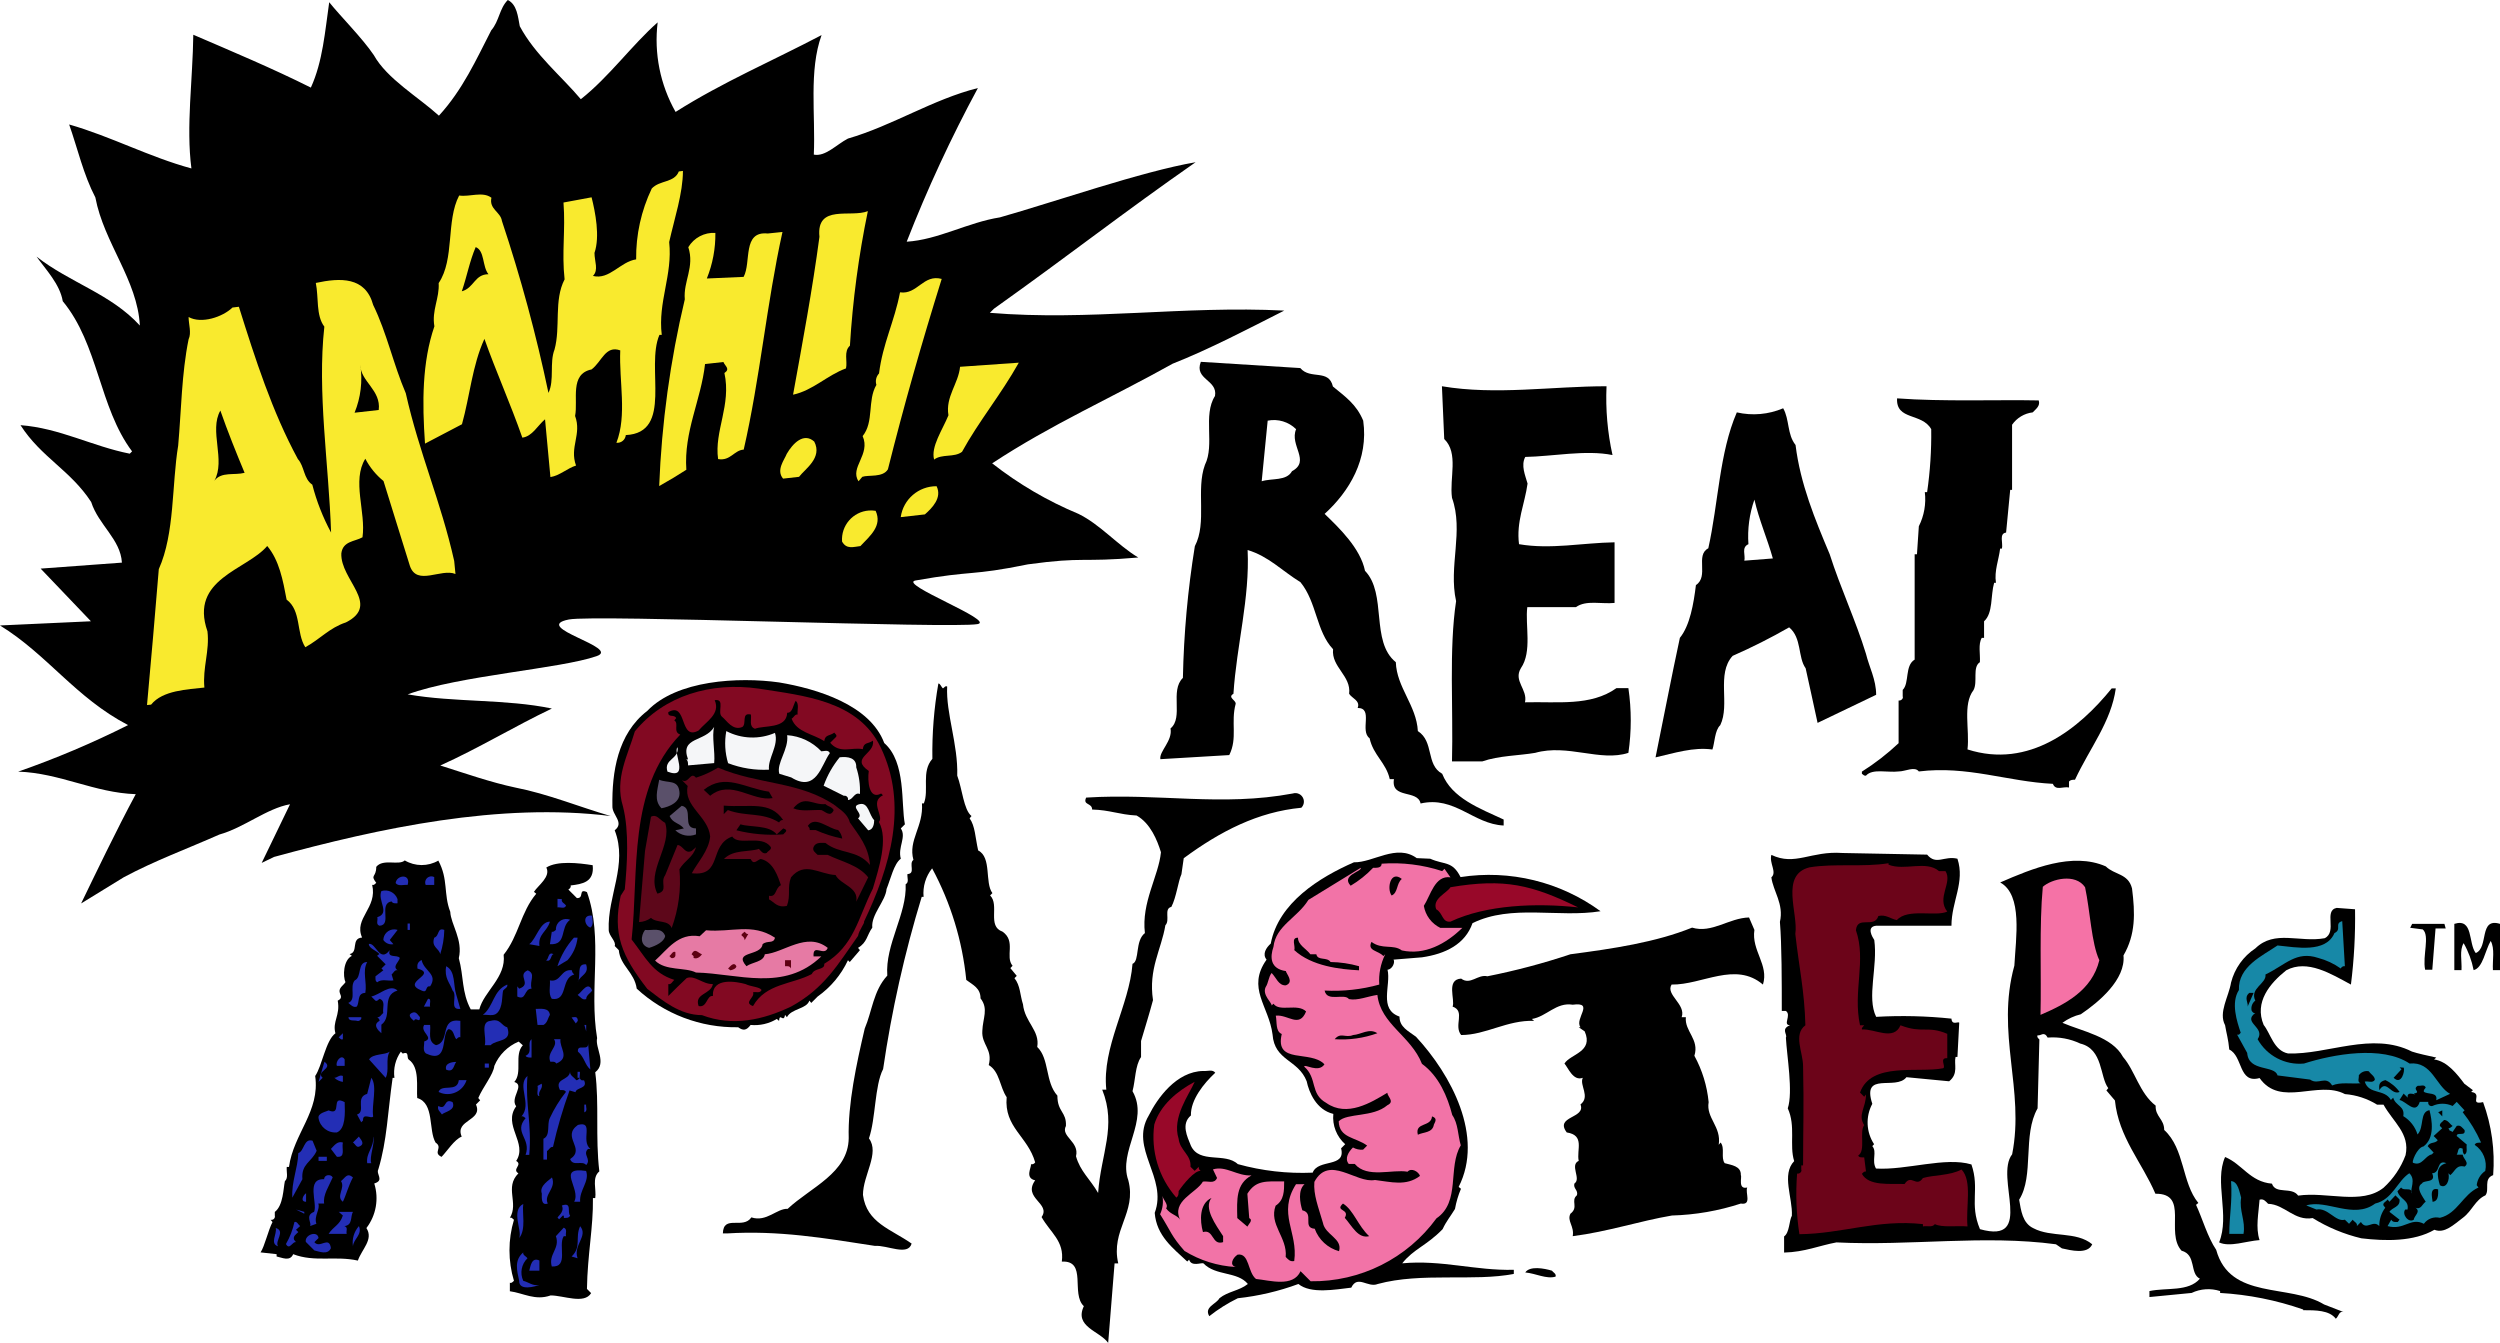 <?xml version="1.0" encoding="utf-8"?>
<!-- Generator: Adobe Illustrator 16.0.0, SVG Export Plug-In . SVG Version: 6.00 Build 0)  -->
<!DOCTYPE svg PUBLIC "-//W3C//DTD SVG 1.1//EN" "http://www.w3.org/Graphics/SVG/1.1/DTD/svg11.dtd">
<svg version="1.1" id="Layer_1" xmlns="http://www.w3.org/2000/svg" xmlns:xlink="http://www.w3.org/1999/xlink" x="0px" y="0px"
	 width="1000px" height="537.158px" viewBox="-202.36 152.366 1000 537.158" enable-background="new -202.36 152.366 1000 537.158"
	 xml:space="preserve">
<title>aaahh-real-monsters</title>
<g>
	<path d="M20.882,241.465c-4.303,2.562,5.397,5.327,0.547,4.167l-1.503-2.186l0.854-0.751c1.708-0.717,6.011,2.903,4.064,1.092
		L20.882,241.465z"/>
	<path d="M-118.966,324.759c1.605,0.956-4.438-1.127-0.613-2.937C-119.614,322.642-120.127,323.871-118.966,324.759z"/>
	<polygon points="-120.878,351.499 -120.365,344.498 -122.927,351.329 	"/>
	<path d="M311.334,276.606c-40.229-2.049-78.069,4.201-117.751,0.888l1.639-1.64c31.863-22.71,51.228-38.078,80.664-58.602
		c-21.514,3.688-56.759,15.982-78.272,22.061c-12.841,2.015-24.794,8.982-37.294,9.733c8.226-21.055,17.737-41.585,28.481-61.471
		c-18.166,4.576-34.15,15.06-51.977,20.217c-4.576,2.356-9.016,7.342-13.661,6.42c0.718-15.982-2.049-33.605,3.108-47.812
		c-19.465,10.245-39.478,18.749-58.397,30.736c-6.16-10.867-8.675-23.423-7.172-35.824c-10.246,9.016-19.466,21.856-30.735,30.735
		c-7.718-9.187-18.372-17.826-24.418-29.198c-0.751-3.859-1.093-8.64-4.781-10.484c-3.414,3.416-3.414,8.436-6.624,12.124
		c-6.046,11.748-11.374,23.701-20.936,34.15c-8.265-7.513-20.729-14.685-26.057-24.247c-4.61-6.83-13.422-15.606-17.827-21.139
		c-1.673,11.577-2.562,23.7-7.342,34.15c-15.436-7.718-31.248-14.343-47.025-21.139c-0.205,17.826-2.938,36.746-0.751,53.479
		c-16.94-4.61-32.205-12.806-48.904-17.587c3.415,9.733,5.702,20.012,10.484,29.199c3.415,18.168,16.869,33.058,17.792,51.226
		c-11.577-12.67-27.901-17.075-41.322-27.56c3.689,5.157,9.356,11.03,10.484,17.826c14.31,17.281,14.515,42.45,27.73,60.071
		l-0.923,0.922c-14.89-2.936-28.105-10.245-43.713-11.406c8.265,12.875,20.013,18.032,28.276,30.736
		c2.938,9.187,11.749,14.89,12.295,24.247l-32.512,2.391l20.115,21.07l-36.37,1.674c19.09,11.748,30.121,28.823,51.226,39.854
		c-14.229,7.155-28.912,13.372-43.951,18.612c16.698,0.547,30.495,8.47,47.025,9.017c-7.718,14.309-16.153,31.964-21.856,43.712
		l17.075-10.484c12.294-6.591,25.34-11.372,38.215-17.075c9.902-2.766,18.92-10.45,28.276-12.122l-11.338,23.461l4.951-2.392
		c42.415-11.577,90.191-21.856,134.622-16.357c-12.669-3.688-24.964-8.812-38.18-11.406c-9.562-2.016-20.046-5.67-29.951-8.811
		c15.231-6.831,29.574-15.607,44.636-22.779c-18.374-3.859-38.933-2.391-57.682-5.67c20.492-7.512,61.097-10.243,75.508-15.265
		c10.246-3.415-26.637-11.611-11.031-14.685c10.451-2.049,152.927,3.722,163.48,1.844c7.308-1.332-32.136-16.153-24.794-17.45
		c23.463-4.167,21.789-1.708,44.977-6.455c22.778-3.108,20.935-0.717,44.089-2.732c-8.265-4.952-15.23-13.216-23.905-17.451
		c-12.368-5.149-23.984-11.95-34.527-20.217c23.702-15.607,47.573-26.091,72.196-39.854
		C281.18,292.146,296.992,283.88,311.334,276.606z"/>
	<path d="M374.513,461.875c-6.625-3.654-3.141-12.842-9.732-17.077c-0.547-10.243-8.471-17.45-8.812-27.558
		c-10.245-8.265-3.415-27.321-12.327-36.542c-1.844-9.015-10.246-17.076-16.154-22.778c9.905-9.016,17.622-21.856,15.436-37.292
		c-2.766-6.625-7.171-9.563-12.122-13.661c-1.675-7.172-9.017-2.595-13.047-7.376l-39.784-2.494
		c-2.767,7.138,6.83,7.138,5.669,13.661c-4.951,7.718,0,19.466-4.03,27.56c-3.654,9.904,0.923,23.12-4.029,32.512
		c-2.826,17.431-4.425,35.039-4.781,52.695c-5.328,5.156,0.375,15.811-4.951,20.217c0.921,4.952-4.611,9.186-4.064,12.294
		l27.56-1.639c3.415-6.83,0.546-13.046,2.561-20.489c0.206-1.47-3.415-2.563-0.887-4.031c1.264-19.5,6.59-38.215,5.669-57.509
		c8.47,2.561,13.66,8.264,21.139,12.874c6.59,8.06,6.249,19.637,13.046,26.809c-0.751,7.172,7.341,10.655,6.421,17.827
		c1.092,1.811,4.574,2.731,3.414,5.67c6.421,0,0.717,9.187,4.78,12.122c1.47,6.831,6.593,9.733,8.06,16.359h1.674
		c-1.298,8.093,9.528,4.028,10.656,9.733c13.659-3.108,21.104,8.264,33.229,8.811v-2.391
		C389.403,475.672,378.372,471.608,374.513,461.875z M314.442,340.844c-2.218,4.029-8.093,2.732-12.123,4.029
		c0.752-8.093,1.641-16.152,2.392-24.246c4.123-0.826,8.386,0.455,11.372,3.414C313.349,330.53,321.99,336.78,314.442,340.844
		L314.442,340.844z"/>
	<path d="M440.253,306.864c-0.415,9.241,0.389,18.496,2.391,27.525c-10.654-2.185-24.246,0.581-34.902,0.752
		c-1.809,3.414,0,7.342,0.922,10.655c-1.092,8.093-4.576,15.231-3.414,24.246c12.671,2.186,25.373-0.546,38.215-0.751v24.248
		c-5.123,0.546-11.372-1.263-15.437,1.673h-19.466c-0.922,7.138,2.016,17.793-2.563,24.417c-3.107,5.157,2.768,8.469,1.641,13.661
		c12.875-0.341,26.296,1.673,36.574-5.669h4.783c1.263,8.582,1.263,17.303,0,25.887c-11.236,3.688-24.249-3.688-37.295,0
		c-6.249,1.093-14.513,1.093-21.139,3.415h-12.123c0.547-21.312-1.264-44.806,1.639-64.101c-3.107-13.968,3.142-27.936-1.639-41.323
		c-1.092-7.923,2.767-17.827-3.107-23.53l-0.922-21.105C395.994,310.519,418.398,306.864,440.253,306.864z"/>
	<path d="M613.124,312.533c0.718,2.22-1.126,3.416-2.391,4.782c-3.338,0.388-6.348,2.192-8.264,4.952v26.057h-0.752l-1.639,17.075
		c-2.938,0.376-1.127,4.235-1.673,6.421h-0.719c-0.546,4.61-2.39,8.811-1.672,13.66h-0.718c-1.47,5.122-0.376,12.123-4.03,15.401
		v6.625h-0.921c-1.503,2.562-0.546,6.42-0.752,9.733c-3.107,2.015-0.751,7.889-2.562,11.202c-4.405,5.703-1.468,15.811-2.392,23.7
		c24.623,7.889,44.636-8.265,57.682-24.417h1.639c-1.844,13.386-10.449,23.904-16.323,36.54c-0.923,0-1.844,0-2.391,0.752v2.356
		c-2.22-0.547-5.327,1.469-6.455-1.47c-18.167-0.887-34.151-7.341-53.615-4.951c-1.675-2.185-5.329,0-8.095,0
		c-4.405,0.546-10.451-1.265-13.046,1.674c-0.718,0.17-1.093-0.376-1.639-0.751v-0.854c5.251-3.308,10.168-7.116,14.685-11.371
		v-17.077c0.923,0.172,2.015-0.751,1.639-1.674v-2.56c2.767-2.732,0.751-9.734,4.781-12.124v-42.142h0.924l0.751-11.203
		c2.127-4.216,2.96-8.97,2.39-13.66h0.923c1.209-8.333,1.757-16.75,1.639-25.169c-3.689-6.625-14.138-3.414-13.661-12.328
		C574.74,313.08,596.937,312.192,613.124,312.533z"/>
	<path d="M544.037,413.927c-4.029-13.216-10.244-26.433-14.514-39.854c-5.874-13.968-11.748-28.106-13.661-43.713
		c-3.415-4.235-2.39-10.245-4.951-14.685c-5.852,2.495-12.345,3.069-18.544,1.64c-7.001,16.153-7.376,36.371-11.406,54.368
		c-5.327,2.766,0.376,11.201-4.951,14.719c-0.923,7.513-2.391,16.153-6.421,21.105c-3.416,15.812-6.454,31.794-9.733,47.81
		c7.343-1.672,15.231-4.233,22.746-3.141c0.921-2.562,0.921-7.719,3.141-9.734c4.03-8.264-1.674-20.489,4.951-27.729
		c7.733-3.397,15.28-7.205,22.608-11.406c5.122,4.235,3.415,11.953,6.592,16.358c1.672,7.342,3.142,14.514,4.779,21.857
		l23.428-11.236C548.101,424.206,545.335,419.254,544.037,413.927z M495.373,376.634c0.546-2.186-1.298-5.293,1.639-6.592
		c-0.427-6.043,0.387-12.109,2.39-17.826c1.846,8.094,5.158,15.606,7.377,23.53L495.373,376.634z"/>
	<path fill="#F9EA2E" d="M-5.79,231.459c-1.023,4.576,3.689,5.669,4.201,9.289c7.513,22.552,13.726,45.516,18.612,68.779
		c2.459-5.156,0.341-12.021,2.425-17.348c2.492-9.016-0.341-19.671,4.029-28.072c-1.195-10.826,0.409-19.534-0.444-30.735
		l11.236-2.083c1.502,5.942,3.415,15.675,1.161,22.232c0,3.415,1.741,6.83-0.615,9.221c6.625,1.674,10.928-5.703,17.281-6.625
		c-0.114-9.803,2.023-19.5,6.249-28.346c3.177-3.414,9.016-2.219,10.825-6.83l1.64-0.205c0,8.947-3.414,19.09-5.498,28.447
		c1.434,13.251-4.577,23.906-2.972,37.122H61.42c-5.636,13.012,5.669,39.171-13.456,40.093c-0.179,1.878-1.846,3.256-3.723,3.078
		c-0.012-0.002-0.022-0.003-0.034-0.003c4.303-11.065,1.025-24.487,1.536-36.951c-5.94-2.152-7.341,4.508-11.474,7.616
		c-8.88,1.81-5.328,12.157-6.591,18.612c2.731,7.411-2.322,12.431,0.375,19.842c-3.415,1.024-6.454,3.996-10.244,4.61
		c-0.718-7.616-1.538-16.46-2.153-23.121c-3.072,2.596-5.087,6.831-9.082,7.342C1.792,313.762-4.048,300.785-8.59,287.91
		c-4.884,10.69-5.805,22.779-8.981,34.151l-14.787,7.753c-1.162-16.529-1.162-32.58,3.756-46.923
		c-1.126-6.387,2.084-11.201,1.708-17.28c6.489-9.665,2.869-24.896,8.197-35.039C-14.464,231.221-9.374,228.795-5.79,231.459z"/>
	<path d="M-6.984,262.059c-5.566,0-5.771,5.532-10.654,6.83c2.049-5.943,3.142-12.124,5.564-17.69
		C-8.418,252.701-9.512,258.882-6.984,262.059z"/>
	<path fill="#F9EA2E" d="M144.781,236.821c-3.674,17.746-6.071,35.732-7.172,53.822c-2.562,2.288-0.921,6.181-1.57,9.083
		c-7.479,2.698-13.217,8.812-21.174,10.519c3.791-20.935,7.719-41.903,10.552-63.146C124.086,233.85,137.95,239.587,144.781,236.821
		z"/>
	<path fill="#F9EA2E" d="M83.789,245.529c0.082,6.245-1.079,12.444-3.415,18.237l14.718-0.649c3.143-5.84-0.615-18.407,9.631-17.348
		l5.907-0.615c-6.351,28.72-8.946,58.466-15.503,87.051c-3.86,0.239-5.294,4.644-10.246,3.79
		c-1.604-11.202,5.362-21.549,2.526-34.424c2.426-1.674,0.308-2.664-0.408-4.406l-7.344,0.82
		c-1.604,14.411-8.538,26.979-7.479,42.278c-2.972,1.947-7.172,4.474-10.859,6.523c0.979-25.17,4.412-50.183,10.244-74.688
		c-0.648-7.24,3.997-12.841,1.401-20.866C75.224,247.459,79.399,245.26,83.789,245.529z"/>
	<path fill="#F9EA2E" d="M-53.089,274.353c5.466,11.167,8.128,23.906,13.046,35.312c5.361,23.905,14.036,43.303,19.363,67.071
		l0.513,5.226c-5.771-2.391-15.436,4.986-18.235-3.245c-3.723-12.157-6.831-21.719-10.554-33.946
		c-3.012-2.438-5.489-5.472-7.273-8.913c-5.465,8.742,0.307,21.275-1.127,31.419c-3.176,1.775-7.82,1.468-8.469,6.42
		c-0.479,10.62,15.946,20.49,1.844,27.627c-6.626,2.185-10.246,6.625-16.256,9.938c-3.654-5.669-1.536-14.65-7.479-19.056
		c-1.469-7.751-2.937-15.709-7.752-21.446c-8.128,9.631-31.248,13.08-23.905,34.151c0.922,7.82-1.981,14.445-1.23,22.472
		c-6.83,0.785-16.699,1.093-21.31,6.828l-1.639,0.172c1.639-18.065,3.244-36.302,4.713-54.368c6.42-14.31,5.156-33.672,7.751-49.416
		c1.265-14.139,1.367-28.79,4.167-42.518c1.23-2.562,0-6.079,0-8.914c5.09,2.869,13.661,0,17.554-3.791l2.562-0.307
		c6.59,21.002,13.318,41.971,23.598,60.924c2.664,2.937,2.22,7.854,5.771,10.246c1.723,6.666,4.245,13.099,7.513,19.158
		c-0.921-27.525-5.601-56.042-2.697-82.372c-3.416-4.474-2.221-11.714-3.416-17.485C-66.304,263.458-56.196,262.946-53.089,274.353z
		"/>
	<path fill="#F9EA2E" d="M174.322,263.937c-8.094,25.92-15.061,50.44-21.515,76.156c-2.082,3.415-7.752,2.118-10.246,3.005
		l-1.503,1.775c-3.653-5.464,4.919-10.688,1.641-18.065c4.645-5.772,1.811-14.206,5.498-20.491
		c-0.494-1.605-0.089-3.352,1.059-4.576c1.47-11.953,6.183-20.798,8.4-32.443C164.589,270.323,166.946,261.921,174.322,263.937z"/>
	<path d="M-50.868,316.358l-9.664,1.092c2.479-6.063,3.269-12.683,2.287-19.159C-58.176,304.985-49.879,308.333-50.868,316.358z"/>
	<path d="M-104.519,341.493c-4.131,1.094-9.289-0.581-12.09,3.176c4.61-8.229-2.218-20.046,2.393-28.072
		C-111.349,324.827-107.762,333.741-104.519,341.493z"/>
	<path fill="#F9EA2E" d="M205.16,297.438c-7.139,12.773-16.085,23.531-22.711,35.654c-3.107,2.391-8.059,0.718-11.166,3.107
		c-1.4-5.122,3.415-11.987,5.736-17.724c-1.265-7.376,3.996-12.636,4.646-19.397L205.16,297.438z"/>
	<path fill="#F9EA2E" d="M123.335,328.994c3.415,6.523-3.757,10.996-6.079,14.104l-6.385,0.717
		c-2.905-3.415,0.579-7.581,1.467-9.903C114.73,329.779,119.1,325.203,123.335,328.994z"/>
	<path fill="#F9EA2E" d="M172.273,346.854c2.288,4.61-1.776,8.708-4.679,11.27l-9.664,1.092
		C158.938,352.084,165.07,346.801,172.273,346.854z"/>
	<path fill="#F9EA2E" d="M147.889,356.69c2.767,6.01-2.221,10.006-6.079,14.104c-2.731,0.308-5.566,1.435-7.342-1.809
		c-0.458-6.397,4.354-11.954,10.752-12.412C146.111,356.509,147.007,356.548,147.889,356.69z"/>
	<path d="M151.338,449.58c8.812,7.718,6.625,24.246,8.266,32.511l-1.641,1.641c2.356,3.415-1.298,7.546,0,12.122
		c-2.767,2.016-4.064,8.095-5.702,12.124c-0.375,4.781-6.249,10.246-5.703,15.436c-2.221,3.108-2.016,5.874-5.703,8.095l0.752,0.923
		l-4.064,4.746l-0.718-0.718c-2.715,5.809-6.893,10.812-12.123,14.515l-2.562,2.563l-0.751-0.924
		c-1.093,3.415-7.172,3.142-8.981,6.626l-0.752-0.923c-0.546,3.415-2.187-1.093-2.39,2.392l-0.923-0.751
		c-3.137,1.897-6.8,2.736-10.451,2.39c-1.672,2.221-2.937,2.391-4.984,0.921c-15.006,0.26-29.534-5.268-40.572-15.436
		c-0.922-6.59-6.625-9.186-7.171-15.4l-1.639-1.674c0.716-1.844-2.393-4.03-2.393-6.421c-0.546-13.661,7.719-26.092,2.393-39.854
		c4.028-3.144-1.128-6.079-0.923-9.732c-0.205-13.422,2.015-28.858,13.969-38.045c11.746-12.294,36.54-13.66,52.694-11.373
		C124.531,427.894,145.635,434.314,151.338,449.58z"/>
	<path fill="#820922" d="M149.87,451.219c11.2,23.154,3.859,47.813-6.625,69.805c0.375,0.546-2.016,3.415-2.391,5.703
		c-8.061,11.373-13.387,20.935-26.81,28.276c-11.2,5.328-23.325,8.095-35.617,3.415c-8.847,0-15.813-5.874-21.858-10.484
		c-10.244-13.216-13.967-22.026-10.654-37.259l1.639-2.595c0.923-9.562,1.846-23.153-0.751-33.229
		c-3.416-11.03,2.049-20.489,4.781-29.95c11.782-14.344,30.497-19.841,49.62-17.075C118.997,430.66,140.855,432.504,149.87,451.219z
		"/>
	<path d="M174.834,427.725c0.58-0.377,0.921-1.129,1.673-0.752c-0.547,10.654,4.406,23.154,4.03,35.653
		c2.016,5.326,2.562,13.659,5.703,16.153l-0.752,0.922c2.221,3.107,2.221,7.513,3.416,12.841c5.499,2.766,2.561,12.874,5.702,17.076
		l-0.921,0.921c3.859,3.825-1.298,12.295,4.951,14.479c5.533,3.859,0.923,9.938,4.031,13.661l-0.89,0.922l2.562,3.108l-0.922,0.921
		c2.391,2.938,2.219,6.83,3.416,10.451c0.716,7.171,6.829,10.484,5.702,17.074c4.952,4.781,3.108,13.969,8.06,19.467
		c0,6.625,3.689,6.42,3.415,12.123c-2.22,4.235,5.498,6.251,4.031,12.123c1.672,6.045,5.702,9.188,8.844,14.686
		c1.092-15.606,7.513-26.637,1.641-41.322h1.638c-1.81-17.076,9.188-33.604,10.485-50.338c2.936-1.095,0.921-9.187,4.951-12.295
		c-1.469-12.294,5.498-22.778,6.421-32.341c-1.47-4.781-4.201-11.577-9.734-14.685c-7.138-0.376-10.653-2.22-17.792-2.392
		c0-2.765-3.858-1.639-2.39-4.779c28.993-1.844,54.161,3.688,82.644-1.641c1.799-0.57,3.718,0.423,4.289,2.22
		c0.392,1.234,0.055,2.582-0.873,3.484c-17.28,1.639-32.342,9.356-47.026,20.183l-0.923,6.42c-1.297,2.767-2.013,9.187-4.028,13.046
		c-3.143,0.752-0.377,5.328-2.39,7.344c-1.675,9.936-6.831,17.449-4.953,29.949c-1.468,5.498-3.142,10.825-4.78,16.358v6.421
		c-2.392,3.415-2.221,9.187-3.415,13.658c6.83,11.954-5.874,23.907-1.675,35.653c3.416,13.046-7.138,19.844-4.03,33.23h-1.467
		c-0.923,10.654-1.641,21.139-2.562,31.795c-3.415-4.782-13.661-6.421-9.733-14.687c-5.328-4.985,1.469-18.373-8.811-17.826
		c1.093-8.264-4.61-11.577-8.094-17.827c3.858-5.498-7.718-7.513-2.563-14.686c-4.233-0.92-1.469-5.155-1.672-6.42
		c0.657,0.105,1.314-0.189,1.672-0.751c-2.936-10.449-12.499-13.968-11.404-26.09c-2.767-4.03-2.767-10.246-7.172-12.841
		c1.672-6.421-2.938-8.095-2.563-13.661c0.17-5.124,2.563-8.811-0.717-13.011c0-4.064-2.937-5.328-5.703-7.377
		c-1.566-15.635-6.208-30.803-13.661-44.636c-2.571,3.218-3.795,7.307-3.415,11.408h-0.751
		c-6.876,22.536-12.036,45.564-15.437,68.881c-3.415,6.59-2.936,19.841-5.669,27.73c4.405,5.874-2.39,14.685-2.39,22.607
		c1.469,11.201,11.202,13.66,19.466,19.467c-1.469,5.121-9.732,0.546-14.685,0.921c-20.218-3.142-38.591-6.249-59.15-4.985h-1.672
		c0.205-7.685,8.093-1.469,11.405-6.42c6.046,2.015,10.246-3.654,14.515-3.415c9.188-8.607,24.247-14.311,24.418-28.276
		c-0.376-13.662,3.107-29.746,6.421-43.885c2.936-6.83,3.415-15.061,9.016-21.139c-0.923-12.5,7.889-24.623,7.341-36.542
		c1.469-0.752,0.548-2.596,0.718-4.064c3.415-0.17,0.377-4.2,2.39-5.67c-2.185-7.923,4.064-13.249,3.416-22.607h0.751
		c2.187-5.326-1.126-12.669,3.415-17.825c-0.153-10.094,0.647-20.18,2.392-30.121C173.741,425.709,174.117,427.178,174.834,427.725z
		"/>
	<path d="M86.487,439.096c1.844,1.469,4.233,5.702,8.093,4.064c1.846-1.298-0.546-5.908,3.415-4.987
		c0.342,2.016-0.921,4.782,1.641,5.704c3.415-1.469,12.669,0.17,12.874-6.42c2.186,0.17,2.391-3.143,3.416-4.781
		c1.467,1.264,0.579,3.653,0.751,5.497c-1.093-0.17-1.469,1.128-2.392,1.675c2.016,5.497,8.641,6.044,13.046,8.981
		c0.377-2.733,2.187-2.016,4.03-3.415c0.375,0.579,1.126,0.922,0.751,1.674l-2.39,2.39c3.858,4.577,8.639,1.639,13.044,2.562
		c0.343-2.938,2.187-2.016,4.03-3.415c1.093,5.327-9.356,6.83-1.639,12.123c-0.581,3.858,0,11.781,4.952,9.016l0.717,0.718
		c-5.499,2.595,0.58,8.469-1.64,10.655c3.858,6.829,0,18.544-2.391,26.637c-6.044,11.954-7.343,22.779-19.466,30.122
		c0.377,2.595-3.859,1.468-4.951,4.064c-7.719,4.2-18.374,3.654-23.531,12.839c-4.028-1.468,0.923-3.413,0-5.498
		c1.129-0.375,2.767,0.547,3.416-0.921c-0.718-1.299-4.233-1.299-6.421-2.392c-3.415-0.921-13.421-2.936-13.046,4.781
		c-2.56-0.376-2.219,4.78-5.702,4.029c-1.844-5.157,4.951-4.575,5.702-8.811c-4.028,0.172-7.172-3.688-10.482-2.39
		c-2.562,2.39-4.953,4.779-7.344,7.171v-4.781c1.093,0.376,1.675-1.093,2.391-1.673c-8.811-2.732-11.577-9.152-17.074-16.153
		c2.936-26.809-1.639-60.071,19.466-81.962c-3.107-1.093-0.376-4.406-2.392-5.67l0.751-0.921c-0.751-1.675-3.415,0-3.142-2.392
		c7.719-4.405,4.234,11.748,12.124,7.344c3.143-3.688,8.811-6.627,6.42-12.124C87.955,431.752,84.3,437.457,86.487,439.096z"/>
	<path fill="#F5F6F8" d="M83.31,457.605c-3.825,0.375-6.215,0.58-10.449,0.921c0-0.921,0-2.013-0.751-2.39h0.751
		c-3.415-9.187,6.829-6.83,10.449-13.011C82.286,446.813,83.754,453.063,83.31,457.605z"/>
	<path fill="#F5F6F8" d="M107.625,445.517c1.641,4.986-2.937,10.245-2.39,14.718c-5.575,0.292-11.148-0.594-16.359-2.596
		c-1.25-4.162-1.496-8.563-0.717-12.841C94.208,447.965,101.361,448.227,107.625,445.517z"/>
	<path fill="#F5F6F8" d="M126.168,452.893c1.095,0,2.767-0.751,3.416,0.718c-3.416,4.61-5.326,15.982-15.437,9.731l-4.779-1.467
		c-1.264-4.236,3.858-9.733,3.141-15.437C117.713,446.795,122.59,449.1,126.168,452.893z"/>
	<path fill="#F5F6F8" d="M64.63,461.021c-1.641-5.122,4.78-4.951,4.029-9.732C66.646,453.063,73.646,464.436,64.63,461.021z"/>
	<path fill="#F5F6F8" d="M140.138,459.313c1.144,3.43,1.642,7.042,1.469,10.654c-2.221-0.921-2.767,2.392-4.782,2.392
		c0.19-0.731-0.247-1.478-0.977-1.667c-0.217-0.058-0.445-0.06-0.662-0.008l-8.095-4.029c1.468-4.134,3.641-7.98,6.421-11.373
		C136.824,454.908,140.307,455.454,140.138,459.313z"/>
	<path fill="#5D071A" d="M131.873,474.681c1.263,1.263,4.779,2.938,5.669,6.592c3.688,5.328,7.547,9.733,8.093,17.074
		c-5.123-6.249-12.123-4.233-17.826-8.811c-1.81,0-3.858-0.376-4.748,1.64c-0.579,1.468,0.718,2.22,1.641,3.143h4.029
		c5.532,2.73,12.327,4.028,16.187,8.981l-4.779,9.731c1.092-5.872-6.421-6.828-8.265-10.654c-6.625-0.341-12.328-5.669-17.828,0.923
		c-1.638,4.233,0,7.001-1.638,11.405c-3.859,0.923-4.987-1.469-7.172-2.595v-1.436c3.107,0.718,2.39-3.142,4.781-4.233
		c-1.128-3.142-2.938-9.393-8.094-10.484c-1.64,0.546-2.767,2.562-4.031,0H87.238c3.654-3.859,10.246-2.732,13.967-4.03
		c0.89,0.923,1.641,2.187,3.108,1.641c0.546-0.924,2.015-1.265,1.64-2.392c-3.653-5.122-13.045-0.342-15.401-4.201
		c-9.563,3.416-3.689,16.153-16.188,14.686c2.219-4.234,6.829-9.017,7.341-14.686c-0.716-8.093-10.825-12.123-8.981-20.218
		l-2.39-2.39c2.767,1.844,3.415-3.688,5.702-0.922c3.095-0.969,6.055-2.323,8.813-4.029
		C100.83,466.279,117.735,464.812,131.873,474.681z"/>
	<path fill="#5A506A" d="M69.41,469.047c0.546,4.233-4.029,6.044-7.172,6.625c-3.107-3.144-1.639-7.171-0.921-11.407
		C64.835,465.733,68.864,464.093,69.41,469.047z"/>
	<path d="M106.704,471.608c-8.095,1.467-16.735-7.719-25-0.924l-2.561-2.39c8.641-6.83,16.153-0.718,26.092,0.752L106.704,471.608z"
		/>
	<path d="M131.122,476.388c-1.265,3.108-3.415,0.546-4.954,0c-3.687-0.17-8.092,0.718-11.2-0.716
		c4.577-5.533,7.888-1.128,12.841-1.674C128.935,475.091,130.199,474.92,131.122,476.388z"/>
	<path fill="#F5F6F8" d="M147.309,480.418c0,1.127-0.205,3.859-2.392,4.064l-4.063-4.781c2.596-1.844-3.655-4.781,0.752-5.703
		C145.089,473.28,145.26,478.403,147.309,480.418z"/>
	<path fill="#5A506A" d="M76.035,483.731v2.39c-2.839,1.11-6.063,0.473-8.264-1.639l3.415-0.751
		c-2.049-2.391-4.438-2.016-5.702-4.952l4.849-4.099C75.284,475.672,70.161,483.731,76.035,483.731z"/>
	<path d="M110.938,480.418c-0.921-0.171-1.297,0.375-1.672,0.923c-6.831-4.235-13.046-2.186-20.492-4.953l-1.639,1.641v-3.415
		C97.687,475.467,105.61,472.528,110.938,480.418z"/>
	<path fill="#5D071A" d="M63.707,481.511c2.938,9.016-7.718,19.467-3.107,28.311c4.577-1.126,0.923-4.405,3.107-7.375l4.952-12.09
		c2.22,0.17,2.971,3.823,5.704,2.356l1.672-1.469c-1.126,4.063-4.405,5.156-6.625,8.811c0.728,7.977-0.333,16.016-3.107,23.529
		c-1.298-3.415-5.908-1.844-8.265-4.063c-1.395,1.016-3.058,1.599-4.78,1.674c0.716-8.436,1.639-20.012,2.391-28.481l2.39-13.661
		C60.395,477.857,61.318,480.247,63.707,481.511z"/>
	<path d="M134.537,487.795c-3.671-0.729-7.246-1.875-10.656-3.415h-2.39c0.205-0.751-0.377-1.128-0.718-1.675
		c2.937-4.232,8.06,1.094,12.123,1.675C133.778,485.324,134.351,486.516,134.537,487.795z"/>
	<path d="M108.343,486.121l2.595-2.39c2.39,0.751,0.547,1.672,0,2.39c-6.296,0.45-12.626-0.104-18.749-1.639l1.64-2.39
		C97.687,483.354,105.236,482.262,108.343,486.121z"/>
	<path d="M148.197,490.186h-0.888v-4.064C148.778,486.293,147.856,488.888,148.197,490.186z"/>
	<path d="M369.733,495.854c5.703,2.562,8.811,0.752,12.124,7.344c19.739-3.046,39.883,1.867,56.007,13.659
		c-16.871,2.733-35.62-2.937-51.228,4.782c-2.937,8.436-10.825,12.295-20.216,13.659l-11.373,0.923
		c0.717,0.923-0.375,3.859-2.391,4.03c1.47,6.249-3.688,15.811,4.782,18.749c0,4.2,3.415,5.668,6.59,8.059
		c14.139,15.265,27.32,39.887,17.076,60.071l0.922,0.751c-1.095,2.589-1.896,5.293-2.391,8.06c-1.639,2.767-3.415,4.781-4.951,8.095
		c-6.421,6.625-11.577,7.887-16.153,13.659c15.776-1.468,29.198,2.972,44.635,2.595v1.641c-15.982,3.141-36.951-0.718-54.402,4.028
		c-4.03,1.674-8.06-3.823-10.62,1.469c-6.456,0.752-16.189,2.595-21.141-1.469c-7.815,2.896-15.958,4.813-24.246,5.704
		c-4.048,1.976-7.871,4.381-11.407,7.173c-2.186-3.689,2.767-4.782,4.063-7.173c3.416-2.766,7.89-2.938,11.374-5.704
		c-4.202-5.121-12.841-3.107-17.794-8.264c-0.921-0.341-4.78,1.469-5.703-1.468l-0.751,0.751
		c-5.669-5.327-12.295-10.245-13.011-19.466c5.293-14.138-10.246-25.715-2.392-38.933c3.415-6.83,10.997-17.656,21.856-17.826
		c1.641,0.17,3.655-0.751,4.748,0.717c-4.577,4.235-9.905,10.86-9.733,17.076c-4.03,3.415-1.469,8.436,0,12.122
		c3.415,7.344,13.659,2.563,18.749,7.344c9.741,2.706,19.849,3.859,29.949,3.415c2.187-5.668,13.387-1.81,11.373-9.732l1.64-1.641
		c-3.437-3.046-5.203-7.555-4.747-12.123c-6.831-1.64-9.733-8.64-10.655-13.046c-3.416-8.811-12.875-8.06-13.66-18.749
		c-1.469-11.371-10.451-18.544-2.392-29.915c-1.809-2.221-0.169-4.781,1.675-6.421c3.107-16.358,19.466-26.466,33.263-32.512
		c7.683,0.172,17.074-7.547,25.134-1.673L369.733,495.854z"/>
	<path d="M568.49,494.216c3.653,4.405,6.829,0.341,12.123,1.638c3.108,9.393-2.392,17.075-2.392,26.809h-30.121
		c-4.063,0.376-1.469,4.61-0.751,5.705c1.469,10.653-3.107,22.947,0.751,30.734c10.045-0.574,20.117-0.334,30.121,0.717
		c0.171,2.938,2.938,0.922,3.108,1.674l-0.717,13.66h-0.751c-0.718,2.938,1.297,6.624-2.562,9.732l-17.076-1.639
		c-4.233,5.498-17.998-2.596-13.659,10.655c-2.742,5.108-2.466,11.307,0.717,16.152l-0.717,0.751
		c2.015,2.356-0.377,5.67,1.469,8.981c12.292,0.719,27.729-4.779,38.179-1.638c3.416,9.904-0.922,15.607,3.416,25.887
		c22.232,6.249,5.702-20.765,12.874-29.951c5.123-25.887-6.625-48.289,0.888-75.474c0.581-11.03,3.415-28.276-5.667-33.262
		c12.669-5.499,28.822-12.294,42.243-6.421c3.416,3.416,8.982,2.768,10.484,8.812c1.264,9.938,1.469,18.373-3.415,26.808
		c0.923,9.563-9.733,18.578-17.075,23.529c-2.65,0.64-5.146,1.801-7.343,3.416c7.889,3.415,19.841,5.498,24.246,13.66
		c4.781,5.498,6.592,14.514,13.046,19.465c-0.205,4.405,3.416,5.328,3.416,9.733c8.264,7.549,7.001,21.141,13.66,29.2l-0.922,0.751
		c2.561,5.498,4.576,12.841,8.06,17.997c5.532,20.218,29.231,13.421,43.167,21.856l8.093,3.142c-2.185-0.922-2.185,1.64-3.415,2.562
		c-2.562-3.416-8.06-3.416-13.046-3.416v-0.271c-10.713-3.745-21.898-5.976-33.229-6.626v-0.751
		c-3.758-1.219-7.841-0.95-11.405,0.751l-16.871,1.639v-2.39c6.83-1.469,15.607,0.374,20.184-4.952
		c-4.201-2.015-1.264-9.563-7.343-11.201c-6.626-7.342,3.142-22.949-10.45-22.779c-5.327-12.498-14.719-22.572-16.188-37.293
		l-3.415-4.027l0.751-0.924c-3.415-4.405-2.016-15.606-11.2-17.827c-4.066-1.923-8.563-2.748-13.046-2.39
		c-1.47-2.732-2.768-0.547-4.031-0.922c-0.374,0.752,0.342,1.298,0.718,1.673l-0.718,27.561
		c-6.079,10.654-1.298,26.978-7.377,36.541c0.752,4.233,1.298,9.356,5.705,11.405c7.172,3.825,17.074,1.093,23.528,6.421
		c-1.844,4.199-8.639,2.392-12.123,1.638l-2.391-1.638c-28.857-3.859-58.056,0.718-87.801-0.752c-7,1.298-12.67,3.859-20.936,4.064
		v-6.454c2.187-1.47,2.016-6.421,3.108-8.265c0.376-7.138-4.234-16.53,0.922-21.855c-2.015-6.421,0.718-13.936-2.562-21.105
		c2.188-6.625-0.374-20.936-0.751-28.312c0.751-1.265-2.185-3.416,1.674-4.952c-3.143,0,0.717-4.03-1.674-5.703h-1.639
		c0-11.748,0-26.433-0.752-35.619c1.673-7.172-2.732-12.295-3.415-17.826c2.356-2.016-0.956-5.669,0-8.981
		c9.529,4.574,15.777-1.675,28.448-0.751L568.49,494.216z"/>
	<path d="M-27.03,496.605c4.063,7.513,2.015,13.387,4.78,20.49c0.204,4.952,5.157,11.201,3.415,18.545
		c2.015,7.342,1.094,13.659,4.781,20.49h3.415c1.811-7.172,10.826-12.875,9.733-21.856c6.044-7.548,6.83-17.077,13.046-24.418
		l-0.923-0.751c1.639-2.562,6.83-6.046,4.951-9.733c4.405-2.767,12.841-1.844,18.544-0.923c0.751,6.83-4.234,7.548-8.811,8.095
		c0.172,0.921-0.375,1.264-0.921,1.639l3.414,3.415c3.107,0.171,0.376-4.03,4.03-2.391c6.625,18.544,0.751,38.762,4.063,58.398
		c-0.922,3.858,4.03,9.938-0.751,13.661c1.639,12.668,0,25.885,1.639,39.647c-3.107,2.596-1.093,7.172-1.639,10.689h-0.923
		c0.172,11.747-2.185,22.573-2.39,36.336l1.674,1.675c-2.767,4.574-11.031,0.921-16.188,0.921
		c-6.25,2.187-10.827-0.921-16.324-1.672v-3.416c0.717,0.342,1.092-0.377,1.638-0.751c-2.39-7.963-2.39-16.455,0-24.418
		c-0.546-0.377-0.921-1.128-1.638-0.751c3.653-6.046-2.221-12.125,3.415-17.828c-2.733-1.639,1.844-3.415-0.888-4.951
		c4.746-7.172-5.533-14.31,0-21.856c-2.597-3.415,3.654-8.436-0.751-9.732c3.415-3.859-0.172-10.827,3.415-14.685l-1.675-1.47
		c-4.399,1.835-7.897,5.333-9.732,9.733c-0.342,3.415-4.577,8.436-6.421,12.841l0.752,0.923l-1.675,1.672
		c2.938,6.592-8.639,6.046-5.702,12.841c-2.937,1.128-5.874,5.875-8.06,8.095c-3.688-1.674,0.718-3.689-2.39-5.704
		c-2.938-4.951-0.376-15.777-7.344-17.826c-0.374-4.405,1.093-12.295-3.415-15.402c-0.921-0.751,0.377-3.415-2.39-2.391
		l-0.751-0.751c-2.146,3.047-3.06,6.792-2.562,10.484h-0.718c-2.016,14.139-2.221,24.965-5.703,36.541
		c-1.092,2.016,2.562,4.405-1.639,5.703c1.911,6.1,0.74,12.748-3.143,17.827c2.938,4.575-1.844,8.435-3.416,13.011
		c-9.185-2.016-17.246,0.752-25.885-2.562c-1.297,3.107-4.61,1.298-6.625,0.923v-0.923l-6.421-0.716
		c1.639-2.392,3.108-9.018,4.782-12.125l-0.751-0.921c0.728,0.194,1.477-0.237,1.672-0.967c0.062-0.231,0.062-0.475,0-0.707v-1.469
		c3.415-2.562,3.415-9.528,4.03-12.294c1.469-1.298,0.547-3.689,0.751-5.703h0.888c1.844-13.388,12.5-22.231,10.484-36.37
		c2.767-4.03,4.235-14.31,8.095-17.076c-1.299-4.78,2.014-7.172,0.921-13.046c2.562-1.297,0.547-2.562,0.718-4.029
		c0.17-1.469,1.674-2.22,2.39-3.415c-1.092-2.22-0.921-8.811,2.562-10.484L-62.512,534c3.688-0.751,0.375-6.249,4.985-6.625
		c-3.415-7.718,6.249-11.747,4.03-21.105c0.751,0.343,1.093-0.374,1.639-0.751c-2.562-3.415,0-2.015,0-6.421
		c2.767-3.415,9.016-0.375,11.407-2.562C-36.32,498.983-31.188,499.011-27.03,496.605z"/>
	<path fill="#F273A7" d="M374.513,500.806l0.923-0.921l2.391,3.415c-6.249-0.923-7.924,7.172-10.654,11.405
		c0.643,3.829,3.099,7.111,6.59,8.811h8.811c-6.591,6.421-15.06,11.031-24.213,9.018c-3.416-2.597-7.923-0.205-12.123-3.416
		c-1.844,3.654,2.732,3.416,4.746,5.67l0.751-0.718c-1.856,3.758-2.683,7.941-2.39,12.123c-7.107,1.972-14.489,2.779-21.856,2.39
		c0.923,4.781,7.89,0.924,9.733,3.415c3.415,0.719,7.513-1.125,11.372-1.671c1.297,11.746,13.42,16.355,17.827,27.559
		c6.829,4.951,10.244,13.216,12.123,20.489c2.391,3.415,2.221,8.095,3.415,12.125c-5.327,8.811,0,22.607-9.732,29.197
		c-11.701,16.062-30.469,25.445-50.338,25.17l-4.031-4.029c-2.936,6.59-12.328,3.654-17.825,3.108
		c-3.416-2.733-2.562-10.451-7.344-9.733c-2.014,1.298-3.413,4.233-0.751,4.951c-7.256-0.407-14.298-2.611-20.49-6.421
		c-5.361-6.043-5.361-7.717-9.767-14.685c1.061-2.292,1.383-4.858,0.921-7.343c0.377,1.641,2.597,3.654,1.469,4.953
		c1.675,2.56,4.782,2.766,5.703,4.78c-3.858-7.718,6.42-10.859,9.018-15.437c2.014-0.374,4.574,1.093,5.669-1.468l-1.641-3.416
		c5.156-1.639,9.733,2.767,15.436,2.392c-6.249,3.416-5.872,9.562-5.702,17.074l4.03,3.416c0.546-1.093,2.39-2.562,0.751-3.416
		l-0.751-9.732c3.416-5.498,7.342-4.951,14.718-4.951c0,3.858,0,7.513-3.415,9.732c-2.766,7.547,4.781,12.67,4.03,20.49
		c0.923,0.923,1.673,2.015,3.416,1.641c1.639-11.544-6.831-18.921,0.716-30.736h3.415c-2.731,2.39-1.844,7.514-0.888,10.449
		c4.952,1.128-0.205,7.003,4.952,7.377c1.6,4.392,5.227,7.74,9.732,8.982c1.47-5.157-5.533-6.421-6.454-11.372
		c-1.81-6.251-3.858-11.236-3.415-16.358c5.875-11.031,16.7,0.717,24.246-0.752c6.421,0.752,12.467,2.596,17.998-1.639
		c-0.547-1.674-3.416-3.415-4.985-1.674c-6.046-1.093-16.153,2.767-21.105-3.108h-2.392c-1.844-2.184,0-4.951,1.674-6.589
		c1.225,0.69,2.63,0.999,4.031,0.887l1.639-1.641c-4.576-3.413-11.203-2.936-11.372-9.73c3.415-3.416,13.659-1.47,19.467-6.421
		c3.107-1.469,0-3.416,0-4.987c-6.421,3.859-16.154,9.938-24.453,4.064c-6.591-3.688-3.415-9.733-8.811-14.515
		c0-1.298,5.703,2.732,8.093-0.921c-5.498-5.875-20.012,0.17-17.074-12.124c-2.596-1.094-1.845-4.781-2.392-7.343
		c4.952-0.547,9.357,5.123,12.124-1.674c-3.415-3.413-10.654,0.376-13.046-3.108l-0.751,0.719c0.205-1.093-3.859-4.2-2.391-7.342
		c1.128-1.641,1.128-4.031,2.391-5.669c1.846,1.81,2.767,5.121,5.704,4.951c3.413-1.298,0.17-4.61,0-5.703
		c-6.251-0.922-6.421-5.499-4.953-9.732c0.922-8.436,9.563-11.577,13.969-18.749l20.934-12.841c0.718,1.467-8.095,2.937-4.03,7.172
		c3.311-1.965,6.334-4.379,8.981-7.172c1.297,0,3.415,0.17,3.415-1.641C358.488,497.249,366.711,498.258,374.513,500.806z"/>
	<path fill="#6C0419" d="M553.053,498.244c6.42,2.562,15.061-1.844,20.184,2.562h2.595c2.938,4.61-3.688,10.656,0.718,16.187
		c-4.576,2.188-15.778-1.467-20.184,3.416c-2.596-0.547-4.405-2.356-7.377-1.639c-1.639,5.156-8.434-0.375-8.98,5.703
		c4.234,12.124-1.299,24.417,1.64,38.009h1.674c-0.377,0.547-1.095,0.924-0.923,1.675c5.156-0.377,12.669,4.746,15.437-1.675
		c8.81,3.416,10.655,0,18.714,3.416v9.732c-3.415-0.171-0.376,3.415-1.64,4.031c-9.937,2.014-28.856-2.733-33.262,9.733l1.674,1.672
		l0.716-0.921c0,5.326-3.415,8.093-0.716,12.293c-2.051,2.562,0.716,10.245-2.392,12.124c0.341,0.922,1.469,0.752,2.392,0.752
		l0.716,5.669c-0.716-0.172-1.093,0.375-1.639,0.921c2.767,4.986,11.03,3.859,17.074,4.064c2.767-4.234,4.61,1.639,7.344-2.39
		c4.405-1.298,10.859-0.924,15.436-3.415c4.405,4.609,1.639,15.061,2.39,22.778c-4.233-0.377-10.243,0.547-13.044-0.923
		c-1.095,1.47-3.107,0.546-4.781,0.923v-0.923c-18.169-2.016-32.308,3.859-49.418,4.03c-1.234-8.021-1.544-16.157-0.921-24.248
		c0.921,0.205,2.049-0.718,1.673-1.638v-1.641h0.718c0-14.719,0.376-22.982,0-39.683c0-5.498-4.029-12.67,0.923-16.359
		c-0.341-13.658-2.562-23.325-4.03-36.54c1.297-8.095-6.249-23.7,5.702-26.638c10.076-1.64,21.481,0,31.59-1.64V498.244z"/>
	<path fill="#232EB5" d="M-39.325,506.339c-1.469-0.205-3.688,0.718-4.781-0.751C-43.73,502.274-37.856,501.729-39.325,506.339z"/>
	<path fill="#232EB5" d="M-28.669,506.339h-3.416c-0.537-1.247,0.039-2.694,1.286-3.23c0.686-0.296,1.469-0.263,2.13,0.089V506.339z
		"/>
	<path d="M358.36,503.948c-2.219,1.844-1.468,5.498-4.063,6.624C352.282,507.978,353.749,500.259,358.36,503.948z"/>
	<path fill="#F572A6" d="M631.669,507.262c2.014,9.356,2.56,22.572,5.703,29.197c-2.938,12.123-13.661,17.623-23.53,21.856
		c0.376-15.982-0.546-35.653,0.922-51.226C618.247,503.948,627.808,501.557,631.669,507.262z"/>
	<path fill="#980829" d="M428.882,515.321c-16.529-1.811-36.747-1.093-51.056,5.702c-3.415,0.376-2.938-3.415-5.703-4.951
		c-1.675-4.235,4.233-6.421,5.703-8.811C399.477,503.572,410.508,506.339,428.882,515.321z"/>
	<path fill="#232EB5" d="M-43.355,512.008v1.674c-0.921,0-1.844,0.17-2.39-0.753c-5.328,0.923,0.341,9.393-4.782,9.733
		c-1.673-0.546-0.546-2.185-0.921-3.415c5.328-1.639,0-6.59,1.639-10.449C-47.144,507.956-44.292,509.374-43.355,512.008z"/>
	<path fill="#232EB5" d="M22.385,512.008c-0.375,1.298,1.093,1.674,1.674,2.595c-0.581,1.47-2.22,0.546-3.415,0.719v-3.416
		L22.385,512.008z"/>
	<path d="M739.654,516.072c0.168,10.065-0.38,20.132-1.64,30.12c-7.889-4.233-17.45-10.246-25.887-5.703
		c-6.453,5.157-12.874,12.67-9.015,21.856c2.765,3.416,4.029,10.246,9.73,11.405c15.813,0.548,33.605-8.844,49.59-0.751
		c2.218,0.751,6.453,1.674,9.73,2.392l-0.887,0.751c5.294,0.716,9.357,6.045,12.123,9.733l3.415,2.562l-0.716,0.716
		c4.951,0.582-1.128,5.362,4.78,4.064c3.42,9.331,4.795,19.29,4.03,29.199c-4.03,1.47-1.298,5.875-3.108,8.093
		c-4.063,1.811-5.327,6.218-9.015,8.982c-3.689,2.766-7.344,6.42-11.374,4.781c-8.264,4.782-19.5,4.576-29.233,3.415
		c-6.879-1.64-13.45-4.371-19.464-8.095c-7.344,1.298-11.202-5.497-17.828-5.702c-0.888-0.887-1.81-2.185-3.415-1.639
		c-0.375,5.326-1.673,11.2,0,16.153c-5.327,0.375-11.951,2.937-16.188,0.921c4.405-10.825-2.016-24.246,2.391-34.15
		c6.83,2.766,9.938,9.904,18.748,10.655c1.469,4.405,7.89,1.093,10.484,4.78c11.544-1.672,25.341,3.859,34.151-3.141
		c3.936-3.584,6.956-8.057,8.813-13.046c1.844-8.605-4.954-13.216-8.813-20.184h-2.562c-3.892-2.418-8.306-3.87-12.875-4.234
		c-10.825-5.703-25.715,5.499-34.15-6.421c-8.469,2.392-6.625-8.811-12.123-11.405c-0.375-4.2-1.126-6.42-1.672-9.733
		c-2.733-5.123,1.467-11.372,2.39-17.076c1.429-5.606,4.899-10.478,9.732-13.659c7.719-7.548,17.657-2.221,27.73-4.064
		c5.157-2.562-0.546-11.03,4.781-12.123L739.654,516.072z"/>
	<path fill="#232EB5" d="M34.508,518.633c0,1.64,0.751,3.688-0.716,4.78C31.401,522.662,30.479,518.087,34.508,518.633z"/>
	<path d="M499.402,524.336c-1.262,8.265,5.875,13.967,3.416,21.856c-11.031-9.393-24.246,0.171-36.541,0
		c-2.562,4.03,5.874,7.89,4.03,13.046h1.673c-0.581,5.669,5.498,8.811,3.415,15.436c3.133,5.733,5.072,12.041,5.702,18.544
		c-1.093,6.42,5.158,9.733,4.03,17.076l0.752-0.923c1.844,2.221,0,6.08,1.639,8.265c2.597,0.751,6.625,1.092,6.455,4.781
		c0.547,0.751-1.298,5.875,2.562,4.951c-0.923,2.016,2.014,7.173-2.562,6.421c-8.908,2.916-18.19,4.526-27.561,4.781
		c-13.044,2.22-25.544,6.455-39.683,8.265c0.718-4.03-2.391-6.045-0.922-8.982c3.415-2.595,0-5.156,2.562-7.343
		c0.751-2.049-1.64-2.765-0.923-4.779c2.767-1.844-2.014-7.344,1.674-9.017c-0.923-4.406,2.561-10.245-4.781-11.373
		c-4.952-6.624,7.72-5.531,5.498-11.2c4.065-3.144-0.546-7.718,0.922-10.656c-3.859,1.469-5.873-4.063-7.341-5.702
		c2.39-3.859,11.748-4.577,8.092-12.875l-2.39-1.641h0.717c-2.561-3.413,5.875-10.244-3.107-9.015
		c-6.625-1.093-10.484,4.781-16.358,5.704l0.923,0.751c-10.825-0.376-19.295,5.67-29.199,5.67
		c-3.107-3.826,1.844-9.529-3.415-11.374c1.092-2.765-2.731-10.826,3.415-11.2c3.688,2.766,6.625-1.844,10.484-0.924
		c11.25-2.233,22.349-5.176,33.229-8.81c16.905-2.221,34.15-4.782,48.666-10.656c7.922,2.393,14.717-3.859,22.776-4.064
		L499.402,524.336z"/>
	<path fill="#232EB5" d="M13.403,530.757l-4.063-0.719c2.938-2.218,4.235-9.015,8.266-9.015
		C16.511,525.054,12.823,525.907,13.403,530.757z"/>
	<path fill="#232EB5" d="M25.698,520.272c-4.233,2.971-1.092,10.245-8.093,9.766l0.751-4.984c0.717,0.205,1.093-0.343,1.639-0.718
		c-0.136-2.277,1.603-4.233,3.88-4.37C24.497,519.93,25.121,520.033,25.698,520.272z"/>
	<path fill="#1788A7" d="M735.589,538.85c-0.695-0.115-1.377,0.269-1.639,0.922c-2.726-1.942-5.779-3.377-9.017-4.233
		c-8.811-2.938-13.045,2.765-21.105,6.624c0.546,3.655-6.454,5.499-4.064,10.45c-1.243,0.935-1.819,2.515-1.467,4.031
		c0.375,0.579,0.751,1.125,1.467,0.921c-5.325,3.858,4.235,5.702,0.924,10.484c3.703,6.635,10.978,10.454,18.543,9.733
		c11.577-3.688,31.248-7.342,42.245,0c9.016-0.924,10.482,8.981,16.188,12.123l-5.533,2.562c0.752-3.415-3.415-2.186-4.951-3.415
		c-0.172-0.717,0.375-1.093,0.751-1.64c-0.546-1.469-2.016-0.546-3.143-0.751c-2.56,1.502,1.674,2.595-1.639,3.142
		c2.39,1.298-3.142-1.64-2.391,1.641l-1.674-1.641l-1.639,2.561c2.767,0.547,6.42,6.08,8.093,0.752h3.415
		c-0.196,0.709,0.219,1.444,0.928,1.64c0.233,0.065,0.479,0.065,0.713,0c2.563-1.202,5.53-1.202,8.093,0l1.639-1.64l3.143,3.415
		l-0.751,0.718c2.951,3.713,5.419,7.787,7.342,12.123c-0.921,0.172-2.014-0.17-2.56,0.923c3.418,2.286,5.096,6.428,4.233,10.449
		c-1.909,1.319-3.154,3.398-3.415,5.704l0.717,0.921c-6.248,2.768-8.436,10.484-15.436,12.124c-2.427-0.581-4.965,0.364-6.42,2.392
		c-5.328-2.767-7.89,2.766-14.515,0.921l1.469-2.562c0.579,1.094,1.674,0.923,2.595,0.923l0.718-0.923l-4.03-3.142
		c1.093-1.844,4.404-1.844,4.03-4.951l-1.639-1.639l-2.392,2.56l-0.751-0.921c-0.547,0.921-2.016,1.297-1.64,2.391l0.719,0.922
		c-1.589,2.114-2.43,4.697-2.393,7.342c-2.562-2.766-5.123,2.015-7.341-1.639l-1.641,1.639c0.376-1.298-1.093-1.639-1.639-2.562
		l-1.469,1.641l-1.673-1.641c-3.689,1.094-6.83-4.985-11.373-4.064l-4.064-1.638c8.095-2.562,18.921,5.702,27.561-0.752
		c7-1.639,8.811-8.982,13.659-12.124c2.767,2.596,0.206,6.249,0.923,8.094c0.205-2.937-3.107-0.716-4.2-2.391l-1.469,1.47
		c0.923,3.415,4.746,3.415,4.03,7.341h-0.922c-1.47,1.846,1.297,5.533,3.415,4.064c0.171-1.673,2.936-3.142,0.717-4.78
		c2.219,0.922,2.766-1.674,4.064-2.392c-1.299-2.219-4.235-5.703-1.469-7.341c0.546-1.47,5.874,0,4.03-4.065
		c3.414,0,1.639-5.668,5.702-4.029c-4.404,1.092-3.688,5.156-2.595,8.812c2.595,1.673,4.064-2.187,3.414-4.782l0.751,0.752
		c2.015-1.674,2.392-4.235,5.704-3.415c2.186-1.469-0.581-3.108-0.751-4.782h-2.392c0.751-0.921,0.205-3.413,2.392-2.39
		c0,0.923,0,1.844,0.751,2.39c1.435-0.921,0.546-2.731,0.888-4.028l-4.03-3.416c0-1.843,3.688,0.376,3.143-2.39
		c-0.922-0.922-1.674-2.187-3.143-1.64l-1.639,2.392c-2.22-1.298-0.375,0.546-1.673-1.47c0.75,0,1.127-0.546,1.673-0.922
		c-1.126-0.752-1.844-2.391-3.415-2.391c-0.547,0.718-1.844,1.265-1.673,2.391l0.921,0.922l-3.415,3.107l1.641,1.675
		c-1.095,1.468-3.108,0.547-4.03,2.39l2.39,2.563l-0.751,0.717c-2.766,0.58-3.859,4.78-7.342,3.414
		c-1.092,0.205,1.468-6.249,4.029-6.591c4.611-3.415,3.415-10.484,2.392-14.515c-4.031,0.718-2.016,6.831-4.782,9.733
		c-0.931-3.065-2.963-5.682-5.702-7.342c0.751-4.064-3.107-4.064-4.031-7.376l-0.921,0.92c-2.561-4.574-8.812-2.014-10.45-7.341
		c1.264-0.376,3.107,0.751,4.03-0.718c0-1.469-1.641-2.221-2.392-3.415c-1.553-0.355-3.165,0.301-4.029,1.641
		c0.17,1.093-0.751,2.595,0.716,3.142c-3.858,0.341-8.059-0.547-11.371,0.887c-2.562-4.2-5.498,0-8.811-2.356l-13.046-1.672
		c-1.093-4.202-11.577-1.3-12.123-8.982l-4.064-7.377c0.751,0.375,1.126-0.341,1.47-0.718c-1.47-4.404-4.03-11.953-0.719-17.074
		c-0.374-9.393,9.357-13.661,15.437-17.827c7.513,0.751,19.295,3.141,22.778-4.952c3.108-1.469-0.204-3.859,3.108-4.781
		L735.589,538.85z"/>
	<rect x="-39.325" y="521.775" fill="#232EB5" width="0.923" height="2.561"/>
	<path fill="#E67AA4" d="M107.625,527.443c-0.546,2.595-2.937,0.924-4.952,2.595c-0.579,4.952-11.953,2.563-6.453,8.812
		c2.39-1.673,6.83-1.673,7.341-4.78c7.549-0.547,16.735-9.188,25.17-2.562c-1.263,3.654-6.045-2.049-5.67,3.415h3.107
		c-14.889,14.344-33.433,6.831-50.133,6.454c-4.405-2.221-12.123-0.547-16.356-4.78c4.951-4.407,9.185-11.202,17.826-9.732
		l2.561-2.392C90.141,525.429,98.438,521.399,107.625,527.443z"/>
	<path fill="#232EB5" d="M-46.463,528.367l1.469,1.671c-1.557,0.291-3.137-0.365-4.03-1.671c0.049-2.396,2.028-4.298,4.423-4.251
		c0.436,0.008,0.868,0.082,1.281,0.22L-46.463,528.367z"/>
	<path fill="#232EB5" d="M-24.64,524.336c-0.067,3.308-0.618,6.587-1.639,9.733c-0.377-2.391-3.689-2.767-2.39-6.626
		C-26.484,526.727-27.577,523.243-24.64,524.336z"/>
	<path fill="#5A506A" d="M63.707,526.727c-0.341,2.391-3.858,4.03-6.42,4.781c-3.654-0.923-3.415-4.781-1.639-7.172
		C58.585,524.711,62.239,523.038,63.707,526.727z"/>
	<path fill="#5E0012" d="M96.971,525.907l-1.469,2.562c-0.205-2.392-2.767-1.299,0-3.415
		C95.878,525.429,96.22,526.18,96.971,525.907z"/>
	<path fill="#232EB5" d="M28.669,527.443c-0.37,3.352-1.778,6.505-4.03,9.016l-4.028,2.391c1.385-4.216,3.628-8.101,6.59-11.406
		H28.669z"/>
	<path d="M321.784,534.069h2.391c0.547,2.73,4.235,0.921,5.702,3.107c3.85,0.06,7.672,0.622,11.374,1.675v1.638
		c-7.515-0.376-18.92-1.638-25.887-8.059c0.547-1.674-1.469-4.987,1.469-4.987C316.833,530.38,320.147,531.849,321.784,534.069z"/>
	<path fill="#232EB5" d="M-46.463,532.431c-1.093,3.413,2.938,1.639,4.03,3.107c-0.342,1.639-3.108,3.415-0.888,4.951
		c-1.128-0.376-1.674,1.093-2.392,1.673l0.718,2.357c-2.016,0.375-4.782-0.717-6.421,0.75c-0.921-0.375-0.751-1.467-0.751-2.391
		l3.142-2.39l-0.752-0.718l1.675-1.672l-3.416-3.415l0.923-0.718c-1.298-1.469-4.235-2.22-4.235-4.03
		C-51.994,529.322-50.527,537.723-46.463,532.431z"/>
	<path d="M467.813,530.757c1.845,3.859-3.414,2.39-4.029,4.03c-1.468,0.58-0.546,2.219-0.751,3.414
		c2.219,2.22,6.454-0.547,9.732-0.922c2.813-1.082,5.798-1.639,8.812-1.639c-6.046,5.156-16.528,3.414-22.574,8.265
		c3.415,3.415,2.938,10.243,6.42,13.659c1.394,5.023,3.305,9.888,5.703,14.515c-3.142-2.187-8.093,0.546-12.123,0.921
		c-1.844-3.414-8.265-2.014-9.016-5.702h-6.42c-1.665,3.901-5.491,6.44-9.733,6.453l0.752-8.093l9.732-0.751
		c1.093-1.81-1.674-4.03-3.415-5.669l-8.093-2.595l-1.641-8.062c-2.937,0.924-8.093,1.641-12.123,2.392
		c-0.547-2.015,1.297-5.327-1.674-6.455c-1.093-0.342-1.639,1.128-2.39,1.674c0.204,1.092-0.719,2.562,0.751,3.415h0.923
		c-0.752,2.937-4.954,4.2-8.095,4.746c-7.861,2.685-16.11,4.058-24.418,4.064c1.093-3.688-1.673-5.874-2.391-8.811
		c4.952-1.297,14.344-4.986,16.154,0c-0.923,2.731,2.39,1.811,3.415,3.108c2.39,0.546,3.859-0.719,5.702-1.64v-0.75
		c2.563,4.233,4.234-1.265,6.421-2.393c-1.469-5.669-6.421,0.752-9.733-2.562v-1.467c8.641,2.39,10.484-6.421,19.467-3.416
		c2.39,4.233,6.625,4.03,10.654,4.78c-1.47,2.767,2.22,4.577,3.142,4.953c3.655,5.326,9.904,7.172,15.402,9.733
		c1.468,3.415,3.415,7.718,8.094,8.093c1.545-2.142,1.063-5.13-1.079-6.675c-0.4-0.289-0.842-0.514-1.311-0.667
		c-1.711-5.794-4.792-11.088-8.982-15.438c-1.297-3.107-3.143-7.342-8.094-5.498l-1.674,1.47l-1.468-1.47l-0.889,0.718
		c-0.922-0.546-0.752-1.469-0.752-2.39c1.846-1.094,4.954-3.655,6.421-0.923l1.674-1.639c1.264,3.654,3.859,0.17,5.669,0
		c3.858-2.767,11.953-0.751,15.436-4.781H467.813z"/>
	<path fill="#5E0012" d="M78.428,534.069c-0.377,0.547-1.675,2.185-3.416,1.469c0.375-0.751-0.376-1.094-0.751-1.469
		C75.661,531.303,76.753,533.522,78.428,534.069z"/>
	<path fill="#5E0012" d="M67.772,533.146c0,0.923,0.341,2.016-0.751,2.392c-1.093,0.375-1.093-0.376-1.64-0.751
		C66.236,534.238,66.646,532.736,67.772,533.146z"/>
	<path fill="#232EB5" d="M19.073,534.069c-1.263,0-0.717,3.415-3.107,2.39C17.229,536.459,16.682,532.736,19.073,534.069z"/>
	<path fill="#232EB5" d="M-30.309,546.91c-2.221-0.342-0.752,2.937-3.415,1.672c-8.64-3.413,6.83-6.42-1.673-8.811
		c-0.171-1.844,0.205-2.595,1.673-3.415C-32.802,540.864-27.03,541.959-30.309,546.91z"/>
	<path fill="#5E0012" d="M114.045,539.771c-0.546-1.126-1.469-0.922-2.39-0.922v-2.391h2.39V539.771z"/>
	<path fill="#232EB5" d="M-55.478,537.177c-2.049,3.688,0,8.093-0.751,12.329c-3.416,0.171-2.186,3.653-3.416,5.497
		c-1.467,0.546-2.39-0.751-3.415-1.467c3.415-1.298,0.376-6.421,2.597-9.017C-57.527,543.256-59.543,537.177-55.478,537.177z"/>
	<path fill="#232EB5" d="M32.084,538.1c1.298,4.063-2.187,4.063-3.415,7.17C30.275,542.982,27.884,537.723,32.084,538.1z"/>
	<path fill="#5E0012" d="M92.189,538.85c0,0.922-1.469,1.469-2.39,1.64l-0.923-0.718C89.253,539.567,91.097,536.631,92.189,538.85z"
		/>
	<path fill="#232EB5" d="M-19.859,550.223l1.639,5.703c-4.746,0.546-0.887-5.328-3.107-7.344c-1.092-3.141-3.415-4.951-2.562-9.732
		C-20.03,540.864-21.156,546.397-19.859,550.223z"/>
	<path fill="#232EB5" d="M10.262,547.831c-3.108,0-2.016,4.953-5.703,3.143v-4.063l0.752,0.921c5.327-1.844-1.093-5.326,3.415-7.342
		C12.106,541.959,9.339,544.519,10.262,547.831z"/>
	<path fill="#232EB5" d="M26.415,540.489c0,0.752,0.375,1.093,0.921,1.673c-5.497,1.469-2.39,10.827-8.98,9.733
		c-1.469-2.049-0.546-4.985-0.751-7.376C22.01,545.441,22.01,539.771,26.415,540.489z"/>
	<path fill="#232EB5" d="M0.529,546.192c0.377,1.092-1.093,1.639-1.639,2.39c-0.546,2.187,0,6.592-2.39,8.982
		c-1.47,1.469-3.861,0.546-5.705,0.751C-4.8,554.833-5.174,548.582,0.529,546.192z"/>
	<path fill="#232EB5" d="M34.508,548.582c-0.716,1.095-2.39,1.846-2.39,3.415c-1.47,0.547-2.186-0.751-3.416-1.671
		C30.479,549.131,32.869,544.519,34.508,548.582z"/>
	<path fill="#232EB5" d="M-43.355,548.582c-6.829,2.016-1.673,10.246-6.454,13.661v3.415c-1.264-1.092-3.654-3.415-0.718-4.951
		c0-0.751-0.546-1.095-0.921-1.469c1.092,0.171,1.639-1.128,2.39-1.674c-0.375-2.016,1.093-4.78-1.469-5.669
		c-0.546,0.343-0.921,1.094-1.673,0.717l-1.64-1.639C-50.356,550.223-46.292,545.817-43.355,548.582z"/>
	<path d="M394.903,550.223l-1.675,4.78c-0.171-1.844-3.654-4.234,0-5.497C394.082,549.131,394.355,549.813,394.903,550.223z"/>
	<path d="M696.692,555.003c0.375-1.467-1.641-3.688,0.716-5.497h1.675L696.692,555.003z"/>
	<path fill="#232EB5" d="M-30.309,555.003h-2.492l1.638-3.107C-29.592,551.69-30.684,554.082-30.309,555.003z"/>
	<path fill="#232EB5" d="M17.605,558.315c-0.923,1.469-0.923,3.107-2.562,4.03h-2.392l-0.716-6.42
		C14.12,555.926,17.229,555.379,17.605,558.315z"/>
	<path fill="#232EB5" d="M-34.374,559.238c0,2.73-1.639-0.377-2.39,1.469c-0.923-0.751-2.732-2.22-0.923-3.143
		C-35.877,556.644-35.295,558.315-34.374,559.238z"/>
	<path fill="#232EB5" d="M-57.869,559.238c0.342,0.718-0.751,1.811-1.674,1.469c-0.921-0.343-3.415,0.342-3.415-1.469H-57.869z"/>
	<path fill="#232EB5" d="M28.669,560.059c0.375,0.752-0.341,1.093-0.718,1.672l-1.672-2.39
		C27.336,559.238,28.464,558.861,28.669,560.059z"/>
	<path fill="#232EB5" d="M-18.22,567.298c-0.717-0.342-1.092,0.376-1.639,0.751c-1.092-1.298-0.922-3.859-3.107-4.028
		c-3.143,2.184,0.341,14.138-9.015,9.73c-1.47-1.126-0.549-3.413-0.719-4.779c4.405-1.47-1.844-3.689,0-6.626h2.391
		c0.341,2.937-1.126,6.626,2.356,8.095c5.907-1.299,1.128-11.031,9.732-9.733V567.298z"/>
	<path fill="#232EB5" d="M0.529,563.269c2.22,6.077-4.405,4.78-6.625,7.172h-2.356c0.889-3.143-2.049-9.392,2.356-9.733
		C-2.066,559.612-1.861,562.721,0.529,563.269z"/>
	<polygon fill="#232EB5" points="32.118,564.941 31.401,562.346 32.118,562.346 	"/>
	<path d="M348.593,565.658c-5.464,1.974-11.279,2.789-17.075,2.391c2.391-2.937,4.234-0.375,7.378-1.672
		C342.002,566.204,345.316,563.472,348.593,565.658z"/>
	<path fill="#232EB5" d="M-65.212,568.049c-0.752,0.377-1.126-0.375-1.672-0.751l1.672-1.64V568.049z"/>
	<path fill="#232EB5" d="M10.262,575.392c-0.923,0-2.016,0-2.391-0.718c3.142-1.297,0.375-4.986,2.391-6.625V575.392z"/>
	<path fill="#232EB5" d="M21.839,568.049c-0.547,3.415,4.03,7.343-1.673,9.733c-0.548-0.924-1.469-0.718-2.392-0.718
		c-1.639-3.859,3.415-6.078,1.469-9.016H21.839z"/>
	<path fill="#232EB5" d="M33.792,580.172c-2.221-1.844-2.392-4.951-4.986-7.172c-0.342-3.414,4.405,0.205,4.063-3.414
		L33.792,580.172z"/>
	<path fill="#232EB5" d="M-46.463,573c-1.845,2.938,0,7.548-1.639,10.484l-6.626-7.342C-53.292,573.718-48.341,574.469-46.463,573z"
		/>
	<path fill="#232EB5" d="M-64.494,576.143v2.562h-3.107C-68.353,577.133-65.792,573.718-64.494,576.143z"/>
	<path fill="#232EB5" d="M-73.304,583.484l-1.641,1.641l2.356-8.061C-68.729,579.797-76.242,580.89-73.304,583.484z"/>
	<path fill="#232EB5" d="M-19.859,577.133c-1.092,1.265-0.922,4.372-4.03,3.107C-24.64,577.61-21.499,577.133-19.859,577.133z"/>
	<rect x="-8.453" y="577.782" fill="#232EB5" width="1.64" height="1.639"/>
	<path d="M759.119,579.421c0.58,1.299-0.889,7.171-4.03,4.063l3.142-3.415l-0.752-0.751L759.119,579.421z"/>
	<path fill="#232EB5" d="M28.089,584.407c0.717,0.171,1.093-0.579,1.639-0.923h-1.059v-2.391h0.923
		c0.203,1.094-0.718,2.563,0.751,3.416h0.922c1.638,3.415-3.142,2.731-3.416,4.746l-2.39-0.715
		c-2.686,7.386-4.899,14.938-6.626,22.606c-1.092-0.205-1.469,1.093-2.39,1.639v3.415h-1.436v-8.332
		c2.938-1.298,1.298-5.703,2.562-8.265c1.734-3.736,3.901-7.254,6.456-10.484c-0.582-0.888-1.469-0.718-2.392-0.718
		c-2.391-4.779,3.653-3.688,4.03-7.342C25.528,582.563,27.336,583.279,28.089,584.407z"/>
	<path fill="#232EB5" d="M-65.212,585.125c-1.277-0.187-2.469-0.758-3.415-1.641c1.264,0,1.846-1.297,3.415-0.751V585.125z"/>
	<path fill="#232EB5" d="M9.339,614.322H7.871c2.391-6.59-4.953-8.981,0-14.685c-0.546-0.374-0.922-0.921-1.64-0.717
		c4.406-4.986-2.014-12.329,2.392-16.188C7.7,593.764,10.433,602.199,9.339,614.322z"/>
	<path d="M440.253,583.484c-1.264,0.344-3.415-0.751-4.03,0.923c-2.014,2.936,4.03,3.654,0.752,6.421
		c-2.39-1.845-2.049-4.782-2.39-7.344C436.251,582.186,438.588,582.186,440.253,583.484z"/>
	<path fill="#232EB5" d="M-53.089,598.921c-0.58,1.263-4.233-1.673-4.063,1.641l-0.718,0.717l-1.674-3.109
		c3.689-1.093-0.921-6.829,4.064-8.264l1.639-6.421C-51.278,586.764-53.84,594.516-53.089,598.921z"/>
	<path fill="#232EB5" d="M-15.727,584.407c-1.324,4.211-5.811,6.55-10.021,5.224c-0.405-0.126-0.801-0.286-1.181-0.478
		c1.127-3.415,7.547,0.376,8.094-4.746H-15.727z"/>
	<path d="M757.479,589.153c-3.415,1.503-5.326-5.325-8.092-0.716c-0.342-2.562,0.205-3.415,2.39-4.03
		C754.05,585.479,756.014,587.113,757.479,589.153z"/>
	<path fill="#980829" d="M269.09,607.869c0.547,4.781,5.123,6.42,4.746,11.201l1.675,1.64l1.639-1.64
		c-0.119,0.649,0.182,1.305,0.751,1.64c-2.39-0.172-6.83,5.155-8.811,8.093c0,0.922,0,2.015-0.923,2.596
		c-7.037-8.005-10.252-18.673-8.811-29.232c2.356-7.685,9.153-13.387,16.154-17.076C273.29,590.281,266.323,599.264,269.09,607.869z
		"/>
	<path fill="#232EB5" d="M13.403,590.794c-1.467,0-0.374-2.766-0.751-4.063l1.641-0.889
		C15.008,587.89,12.652,588.813,13.403,590.794z"/>
	<path d="M466.173,586.764l-0.751,13.661c-1.264-3.415-3.858,0-5.669,0c-0.593,1.256-0.863,2.641-0.784,4.029
		c-3.849,1.164-7.285,3.402-9.905,6.453c0,2.733,3.415,4.202,2.562,7.343c-0.646-0.094-1.294,0.182-1.673,0.719l1.673,1.638
		c-6.829-0.887-2.767-10.825-11.405-8.81c-6.831,1.672-5.123,9.937-6.421,15.436c5.875,10.246,6.626-3.415,14.514,0v-0.923h1.64
		c-3.415,0.923-3.415,4.235-3.415,7.343l3.415,2.391c-3.415,2.391-8.06,2.221-12.124,3.415c-0.696-2.963-2.076-5.725-4.029-8.06
		h-3.415c1.126-7.001-0.377-17.076,2.391-24.453c2.015-1.262,7.923-0.17,8.094-4.027c2.767,0.716,5.874-0.172,8.093,2.39
		c3.108-1.674,0.548-5.874,2.562-8.093c-0.751-2.187-4.233-1.095-3.416-4.031c3.859-2.22,5.159,1.845,8.095-1.674
		c1.64,1.298,0,4.064,2.563,4.987c1.638-0.206,2.562-2.221,4.029-3.416c-2.015-3.688-0.922-4.235-4.952-6.454
		C460.496,585.411,463.561,585.461,466.173,586.764z"/>
	<path fill="#232EB5" d="M-64.494,593.218c0.171,4.576,0.375,10.655-3.107,12.123c-3.563,0.315-6.767-2.171-7.344-5.703
		c-0.375-2.015,2.938-2.562,4.03-3.107C-65.212,598.921-70.368,590.076-64.494,593.218z"/>
	<path fill="#232EB5" d="M-21.328,593.218c1.469,3.415-3.415,3.858-4.233,4.951c-0.718-1.093-2.016-1.843-1.469-3.414
		C-23.548,596.702-25.015,591.374-21.328,593.218z"/>
	<path fill="#232EB5" d="M32.084,594.208c-0.171,0.923,0.751,2.561-0.718,3.107v-3.107H32.084z"/>
	<polygon points="772.915,597.248 774.555,596.53 774.555,598.921 	"/>
	<path d="M371.2,602.199c-0.547,3.416-4.233,2.938-6.42,4.064c-1.298-5.156,5.327-2.937,5.668-7.343
		C372.497,599.638,371.951,600.73,371.2,602.199z"/>
	<path fill="#232EB5" d="M-68.524,602.199c-1.126-0.375-1.468,1.128-2.391,1.674v-4.235
		C-68.729,598.717-69.276,601.038-68.524,602.199z"/>
	<path fill="#232EB5" d="M33.792,611.933h-0.923c-2.391,2.221,1.469,4.064-0.751,6.454c-1.64-2.016-5.328,0.718-6.421-2.39
		c6.421-4.235-3.688-8.811,3.108-13.661C35.5,600.562,29.728,608.654,33.792,611.933z"/>
	<path fill="#232EB5" d="M-58.792,611.046c-1.092,0.341-1.467-1.128-2.39-1.675l2.39-2.39
		C-58.415,607.869-55.853,609.918-58.792,611.046z"/>
	<path fill="#232EB5" d="M-53.84,617.636h-1.639c-0.547-4.233,2.732-6.044,2.39-10.654C-52.2,609.371-54.76,615.245-53.84,617.636z"
		/>
	<path fill="#232EB5" d="M-75.696,612.684c-2.014,4.576-6.249,5.157-5.703,11.373l-4.03,7.376
		c-0.375-6.454,2.221-11.781,2.392-17.826c2.391-0.751,2.186-6.079,5.703-4.952L-75.696,612.684z"/>
	<path fill="#232EB5" d="M-65.212,609.371c-0.58,2.391,1.264,6.08-2.39,5.703l-2.391-3.142
		C-68.729,610.668-67.43,608.654-65.212,609.371z"/>
	<path d="M778.619,611.046c0,1.81,0.342,3.858-1.674,4.951v-4.951H778.619z"/>
	<rect x="-74.945" y="615.074" fill="#232EB5" width="3.313" height="1.64"/>
	<path d="M488.952,623.338c0.946,1.103,0.82,2.763-0.282,3.71c-0.144,0.122-0.303,0.231-0.469,0.32
		c-6.831-1.468-8.06,5.703-15.437,3.142c-3.653,3.859-9.152,2.733-13.66,4.031c2.938-0.172,2.938-5.498,6.42-2.391
		c0.547-2.767,6.079-6.42,0.752-8.094v-2.526h5.703c-0.206,2.049-3.688,2.765-2.391,5.702c2.733,0.547,4.951,2.221,8.059,1.469
		c2.221-2.016,7.173-3.415,4.031-7.171c-1.093-0.924-1.811-2.562-3.107-2.562l2.39-4.03
		C485.263,614.904,481.405,625.354,488.952,623.338z"/>
	<path fill="#232EB5" d="M32.084,620.743c1.47,4.235-2.732,7.549-2.39,12.328h-2.392C30.275,627.914,19.823,618.933,32.084,620.743z
		"/>
	<path fill="#232EB5" d="M-69.276,623.338c-1.467,3.416-4.028,7.172-3.415,10.451h-2.356c0.89,2.22-1.844,4.987-0.751,8.095
		l-2.56,0.921c0.921-1.093-2.221-4.234,1.639-5.703c1.469-3.415-3.415-13.387,4.028-13.045
		C-72.759,622.212-69.992,621.871-69.276,623.338z"/>
	<path fill="#232EB5" d="M-61.181,623.338c-1.844,3.416-2.767,7.172-4.03,9.733c-2.937-2.219,1.093-5.498-0.752-8.265
		C-64.119,623.338-63.538,621.324-61.181,623.338z"/>
	<path fill="#232EB5" d="M18.423,623.338c1.845,4.407-3.415,6.831-1.672,10.451c-2.732,0.923-2.392-2.356-2.392-4.03
		C13.198,626.651,17.605,624.261,18.423,623.338z"/>
	<path fill="#1788A7" d="M694.097,631.433c-0.89,5.293,1.844,9.151,0.954,14.479h-5.702c0-7.136,1.264-12.669,0.718-21.105
		C692.833,624.943,693.379,629.043,694.097,631.433z"/>
	<path d="M770.526,633.071c0.751,0.718-2.016-6.249,2.392-4.951C772.745,628.358,773.633,633.071,770.526,633.071z"/>
	<path fill="#232EB5" d="M-79.93,633.071c-2.39,0-1.264-2.562,0-3.415V633.071z"/>
	<path d="M286.883,646.835v2.391c-4.577,1.468-3.654-5.329-8.06-4.029c-1.298-4.61-1.469-11.407,3.415-13.661
		C278.993,635.633,283.947,642.258,286.883,646.835z"/>
	<path fill="#232EB5" d="M5.311,647.586c1.297-2.938-3.416-11.03,1.639-13.661C6.403,637.479,8.18,644.102,5.311,647.586z"/>
	<path d="M345.316,646.835c-4.441,1.126-6.831-4.03-9.769-7.343c2.22-3.654-4.2-2.562-0.716-5.703
		C339.065,636.385,340.874,642.805,345.316,646.835z"/>
	<path fill="#232EB5" d="M25.698,638.604c-0.546,1.092-1.639,0.923-2.562,0.923c0.342-0.718-0.375-1.094-0.751-1.641l0.546,0.547
		l-1.639,1.64l-0.546-0.546c-0.546-0.377,2.937-2.188,1.639-4.953C26.62,633.071,24.4,637.307,25.698,638.604z"/>
	<polygon fill="#232EB5" points="-80.647,637.853 -83.96,636.179 -80.647,637.102 	"/>
	<path fill="#232EB5" d="M-61.181,637.102c-1.093,1.844,0,5.328-3.415,5.703c1.639,0.546,0.546,2.015,0.923,3.107h-7.241
		c2.016-3.107,4.405-3.415,5.703-7.342l-1.672-1.469H-61.181z"/>
	<path d="M434.585,637.853c-1.127,2.562-3.688,1.265-5.703,1.64c-1.094-2.767,1.844-0.716,2.39-2.391
		C432.364,637.307,434.038,636.385,434.585,637.853z"/>
	<path d="M775.922,523.756h-4.063l-1.3,16.495h-2.867c-1.128-5.5,1.979-13.661-0.957-16.12l-5.02-0.648l0.784-1.572h12.91
		L775.922,523.756z"/>
	<path d="M787.943,533.591c5.293-2.22,1.126-14.344,9.697-11.681v18.511h-2.833c-0.239-3.962,0.854-8.605-0.888-11.68
		c-2.22,3.757-3.107,10.792-6.83,11.68c-0.732-3.792-2.082-7.438-3.997-10.792c-1.741,2.869-0.649,7.035-0.854,10.792h-2.868V521.91
		C787.089,519.487,784.868,529.629,787.943,533.591z"/>
	<path fill="#232EB5" d="M-82.32,642.805l-1.64,1.469l0.922,0.923c-0.922,0.921-2.22,1.639-1.674,3.107l0.752,0.922
		c-1.47-0.376-2.563,3.415-4.029,0.751c1.593-2.74,2.746-5.713,3.413-8.811C-83.584,640.79-83.038,642.258-82.32,642.805z"/>
	<path fill="#232EB5" d="M-61.181,650.898c-0.445-2.919,0.431-5.886,2.39-8.094C-57.322,646.288-61.01,647.961-61.181,650.898z"/>
	<path fill="#232EB5" d="M28.669,655.68l-2.39-0.717c4.063-3.858,1.297-7.548,3.415-12.123
		C33.041,646.835,26.79,650.353,28.669,655.68z"/>
	<path fill="#232EB5" d="M-91.132,650.898c-3.416-1.127-0.375-4.781-0.922-7.343C-87.989,644.819-92.599,648.85-91.132,650.898z"/>
	<path fill="#232EB5" d="M24.059,646.835h-0.923c-2.39,3.688,2.188,12.499-4.78,12.123c-1.469-4.951,3.416-7.171,1.639-12.123
		l3.142-3.415C24.777,644.102,23.683,645.742,24.059,646.835z"/>
	<path fill="#232EB5" d="M-74.945,647.586l-1.672,1.64c2.219,2.766,5.874-2.732,6.625,2.392c-1.297,2.936-4.781,1.297-6.625,0.92
		l-3.416-3.415C-80.614,646.288-75.32,644.444-74.945,647.586z"/>
	<path fill="#232EB5" d="M8.623,655.68c-2.427,2.339-3.1,5.963-1.674,9.017c2.22,0.546,3.858,2.218,6.453,1.639
		c-1.467,0.579-8.264,2.595-8.092-1.639c-0.923-4.235-2.016-8.267,1.639-11.374C6.608,654.382,8.18,654.928,8.623,655.68z"/>
	<path fill="#232EB5" d="M13.403,660.632H9.339c0.548-1.845,0.923-5.533,4.063-4.063V660.632z"/>
	<path d="M419.865,663.021c-3.653,1.094-7.889-1.297-12.124-1.674c1.846-2.73,7.548-1.638,10.656-0.716
		C418.944,661.348,420.241,661.896,419.865,663.021z"/>
</g>
</svg>
